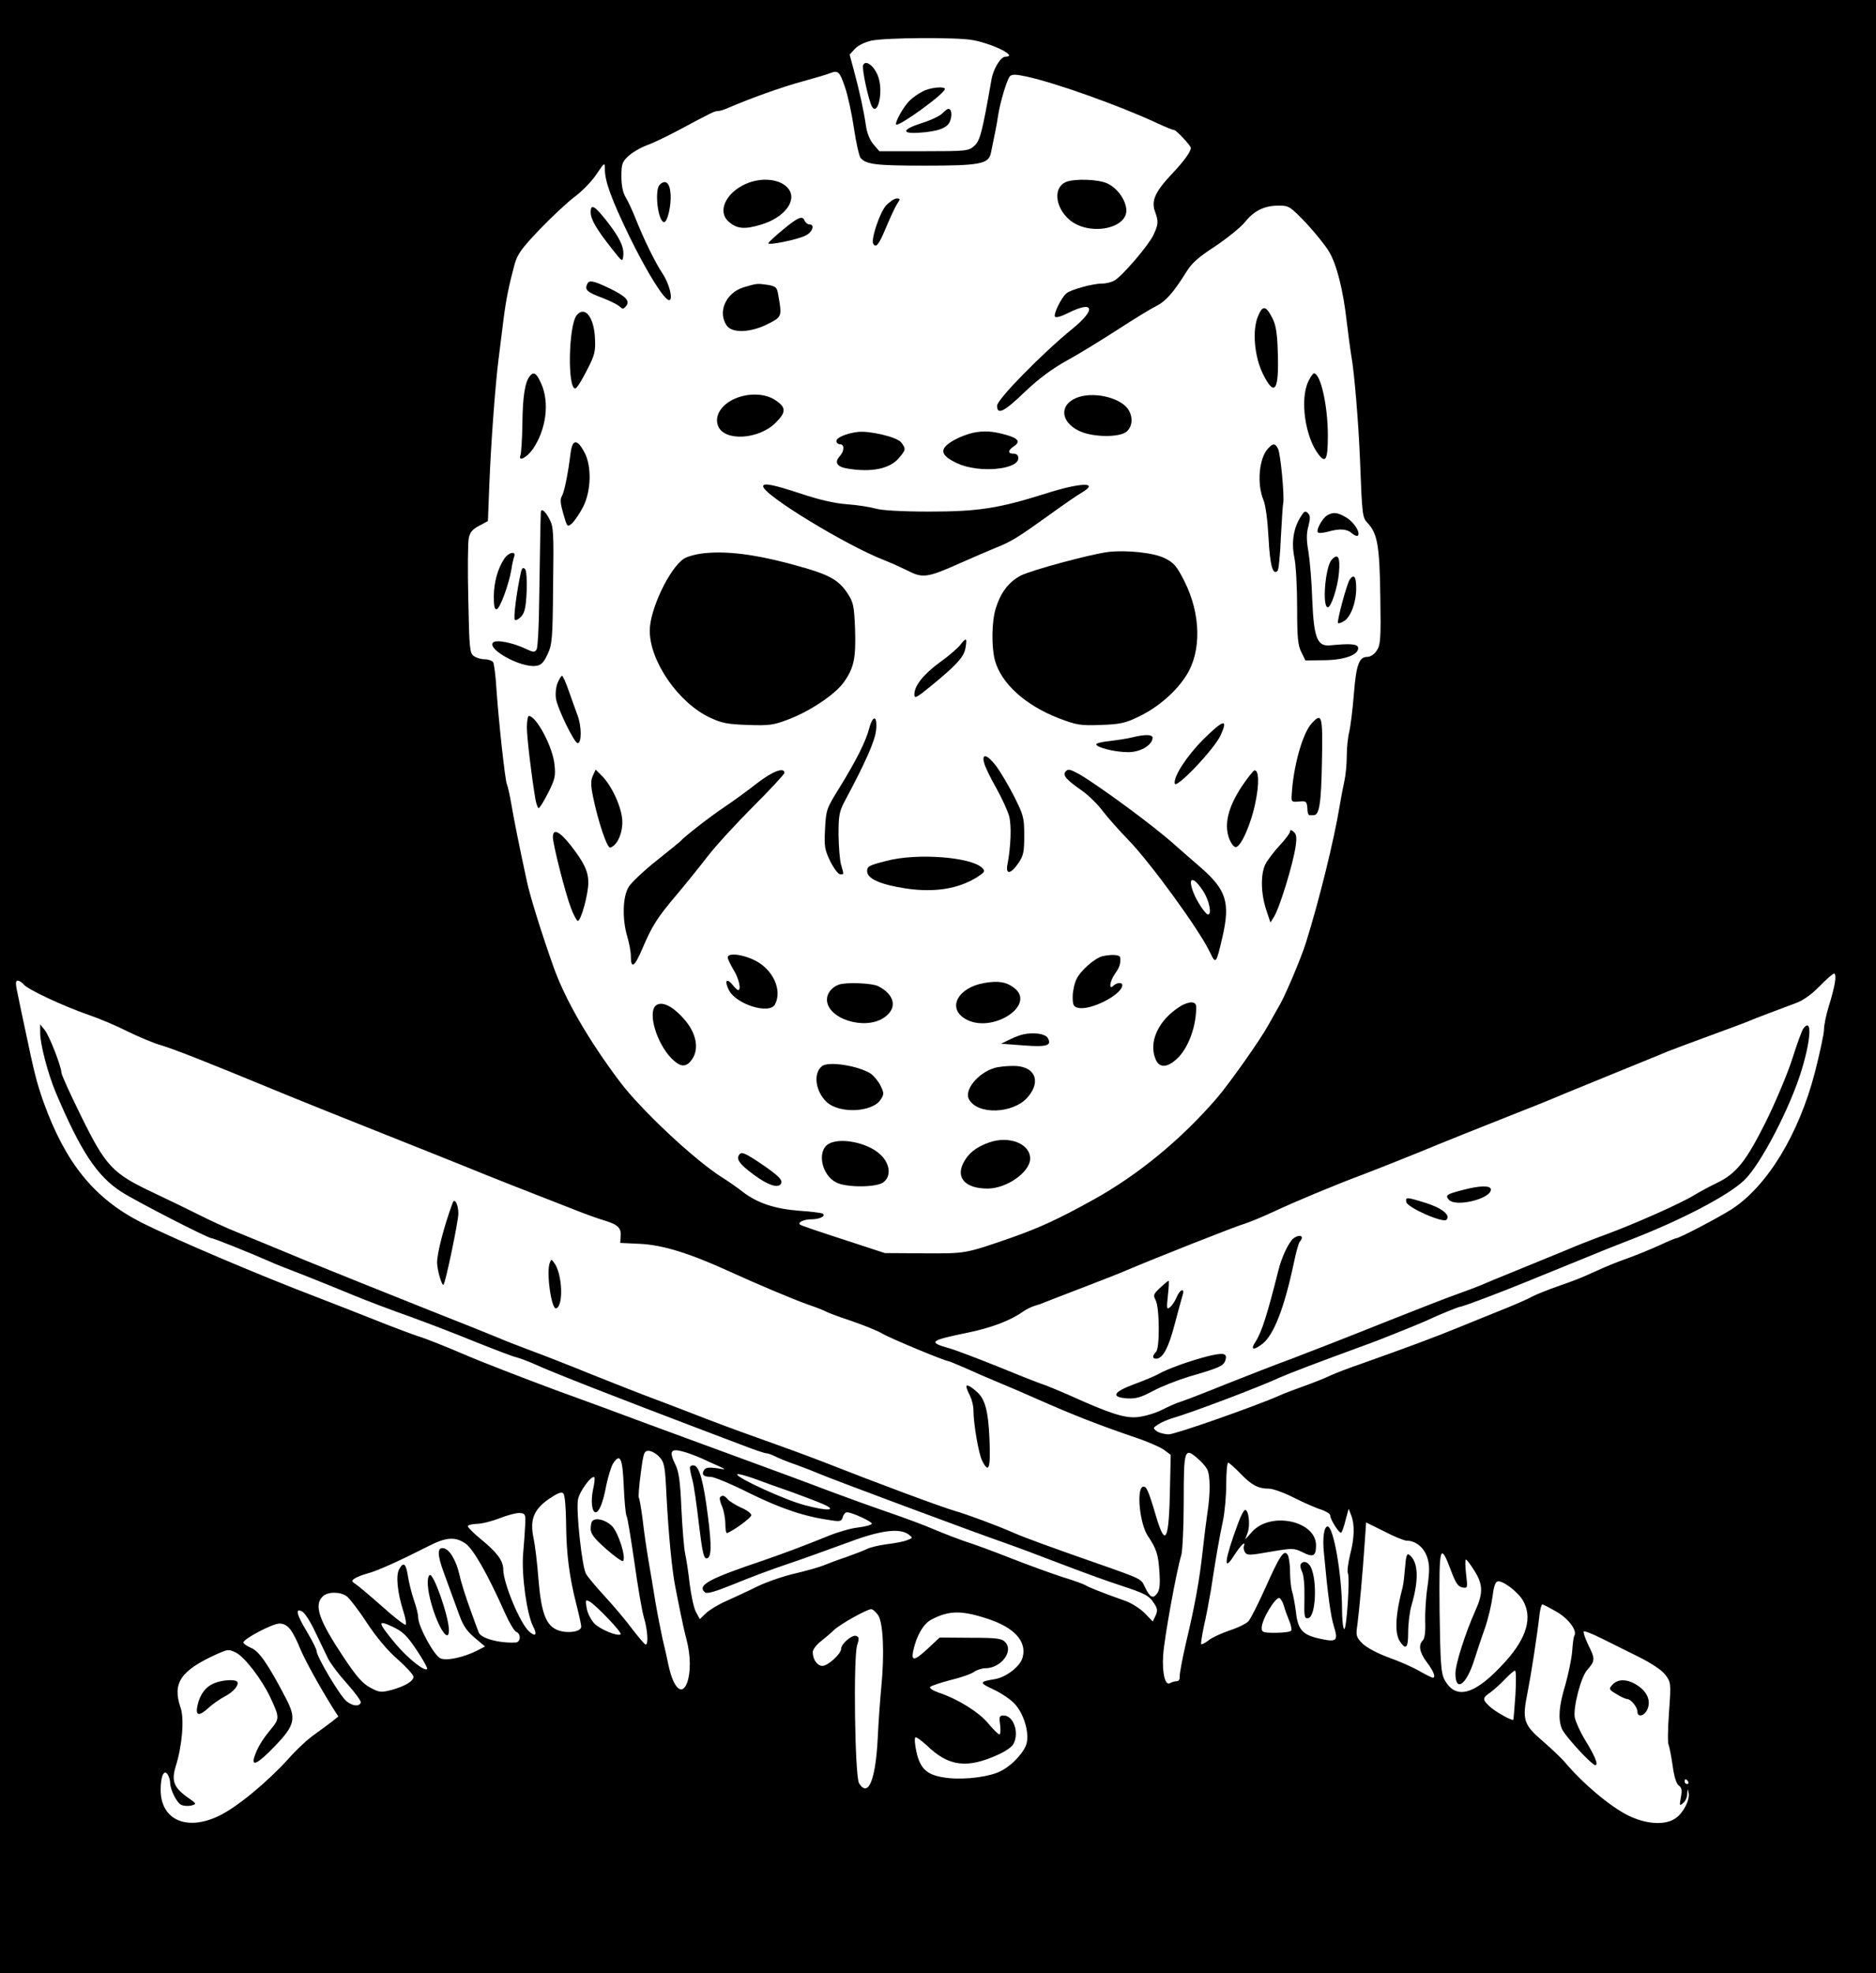 <?xml version="1.0" standalone="no"?>
<!DOCTYPE svg PUBLIC "-//W3C//DTD SVG 20010904//EN"
 "http://www.w3.org/TR/2001/REC-SVG-20010904/DTD/svg10.dtd">
<svg version="1.0" xmlns="http://www.w3.org/2000/svg"
 width="794pt" height="835pt" viewBox="0 0 794 835"
 preserveAspectRatio="xMidYMid meet">
<g transform="translate(0,835) scale(0.1,-0.1)"
fill="#000000" stroke="none">
<path d="M0 4175 l0 -4175 3970 0 3970 0 0 4175 0 4175 -3970 0 -3970 0 0
-4175z m4119 4005 c88 -17 192 -70 136 -70 -20 0 -52 -53 -59 -99 -39 -222
-48 -256 -72 -278 -24 -22 -32 -23 -214 -23 l-188 0 -26 30 c-15 18 -27 49
-31 78 -9 64 -29 153 -51 234 l-18 67 23 25 c13 14 42 28 69 34 63 13 366 15
431 2z m-543 -198 c12 -34 29 -112 38 -173 9 -62 22 -119 28 -127 24 -28 64
-33 274 -33 231 0 269 7 278 54 16 76 26 127 31 162 9 56 37 148 49 162 9 9
25 9 71 -1 124 -27 393 -123 552 -197 34 -16 66 -29 72 -29 9 0 71 -66 71 -76
0 -16 -29 -56 -79 -109 -71 -75 -89 -114 -73 -159 16 -44 15 -56 -7 -102 -22
-45 -132 -173 -164 -191 -12 -7 -35 -13 -52 -13 -41 0 -133 -26 -151 -41 -22
-18 -56 -88 -49 -99 4 -6 27 1 55 15 111 56 121 16 17 -68 -124 -101 -317
-297 -317 -324 0 -41 30 -26 119 60 59 56 115 97 176 131 50 27 147 87 217
132 69 45 143 90 162 99 39 19 74 59 125 141 24 40 51 64 123 111 51 34 108
80 127 103 39 49 83 70 144 70 42 0 48 -4 115 -74 38 -41 82 -95 97 -121 33
-55 60 -164 75 -297 6 -51 15 -118 20 -148 12 -66 30 -282 36 -435 9 -235 10
-245 32 -268 42 -45 51 -96 54 -310 3 -180 1 -206 -15 -230 -10 -16 -27 -27
-40 -27 -35 0 -47 -33 -57 -158 -5 -64 -14 -135 -19 -157 -6 -22 -11 -69 -11
-105 0 -36 -5 -83 -10 -105 -5 -22 -14 -69 -20 -105 -23 -142 -87 -402 -143
-580 -19 -61 -81 -208 -107 -256 -12 -21 -36 -64 -53 -94 -34 -62 -163 -244
-215 -305 -152 -177 -336 -328 -526 -433 -144 -80 -229 -119 -346 -160 -196
-68 -192 -67 -370 -66 l-165 1 -174 57 c-96 31 -179 59 -184 63 -14 9 14 23
48 23 34 0 62 14 47 24 -5 3 -50 9 -98 12 -104 8 -177 32 -239 79 -24 19 -63
46 -87 61 -118 74 -346 288 -436 408 -132 176 -231 347 -280 486 -49 138 -100
301 -112 360 -34 157 -53 253 -65 322 -7 42 -16 81 -19 87 -8 12 -36 274 -45
406 -3 55 -10 106 -14 113 -5 6 -21 12 -36 12 -15 0 -36 6 -46 14 -17 12 -19
33 -23 239 -3 124 -2 240 2 259 5 25 15 38 44 53 l37 20 6 155 c7 176 25 419
39 530 5 41 14 113 20 160 11 89 23 149 47 238 12 45 28 68 106 150 51 53 118
116 149 139 31 23 73 66 92 95 35 52 36 52 36 22 0 -52 28 -128 105 -287 73
-149 146 -267 167 -267 18 0 1 70 -29 114 -31 47 -78 143 -113 231 -13 33 -32
74 -42 90 -12 20 -18 50 -18 88 0 52 3 62 29 86 16 15 51 36 78 46 26 9 86 38
133 63 144 77 154 82 168 82 8 0 28 6 45 14 94 40 223 87 312 111 55 15 109
31 120 36 32 12 39 6 61 -59z m4190 -3790 c-3 -21 -15 -67 -26 -101 -11 -35
-20 -79 -20 -97 0 -19 -18 -101 -39 -184 -68 -260 -200 -478 -351 -577 -53
-34 -222 -123 -235 -123 -4 0 -35 -13 -69 -29 -35 -16 -96 -41 -137 -56 -41
-14 -99 -38 -129 -52 -75 -34 -85 -38 -168 -67 -40 -14 -87 -33 -105 -42 -17
-10 -68 -32 -112 -50 -44 -18 -132 -53 -195 -79 -109 -45 -229 -89 -420 -157
-47 -16 -105 -38 -129 -49 -24 -12 -76 -32 -115 -46 -39 -14 -84 -31 -101 -39
-102 -45 -440 -164 -468 -164 -18 0 -41 6 -51 13 -17 13 -17 14 6 29 13 9 40
20 59 26 75 21 364 130 457 173 36 16 145 58 383 145 42 15 205 81 234 94 62
29 139 60 146 60 5 0 61 20 126 45 110 42 157 62 398 160 50 21 140 57 200 80
211 82 409 185 477 250 69 65 196 309 244 469 40 133 43 220 7 174 -6 -7 -27
-65 -47 -128 -20 -63 -71 -184 -112 -267 -84 -168 -125 -220 -209 -260 -27
-13 -70 -36 -95 -51 -56 -35 -255 -123 -375 -167 -49 -18 -124 -47 -165 -65
-41 -17 -136 -56 -210 -86 -74 -30 -144 -59 -155 -64 -11 -5 -51 -20 -90 -34
-38 -13 -182 -69 -320 -124 -137 -55 -311 -123 -385 -151 -74 -27 -201 -77
-282 -109 -81 -33 -164 -65 -185 -72 -21 -6 -59 -23 -86 -37 -26 -13 -72 -27
-101 -30 -55 -6 -117 14 -296 95 -30 13 -77 33 -105 43 -27 9 -115 44 -195 77
-80 32 -171 67 -202 76 -92 26 -84 33 77 66 98 20 181 51 233 88 15 11 38 22
52 26 14 4 34 11 45 16 11 4 81 32 155 60 74 28 160 62 190 75 110 47 466 188
500 197 19 6 73 28 120 50 90 42 254 111 380 158 78 30 204 80 325 130 39 16
156 63 260 104 105 41 224 89 265 107 41 17 145 59 230 94 85 35 178 72 205
84 28 11 113 43 190 71 77 28 149 55 160 60 20 9 105 41 196 75 29 10 67 37
100 71 29 30 57 54 62 54 5 0 7 -17 3 -38z m-7665 -9 c18 -21 169 -92 274
-128 44 -15 118 -46 165 -70 47 -23 111 -50 143 -59 54 -16 199 -73 472 -186
89 -37 318 -129 580 -233 50 -20 151 -60 225 -90 132 -54 270 -108 460 -182
52 -21 116 -44 141 -51 55 -17 69 -31 66 -67 l-2 -27 85 -4 c97 -5 209 -40
380 -118 109 -50 270 -118 330 -139 36 -12 70 -26 75 -29 6 -4 53 -22 105 -39
52 -18 113 -42 135 -55 35 -21 265 -116 278 -116 3 0 34 -13 69 -28 35 -16 99
-44 143 -62 44 -18 118 -50 165 -71 152 -67 258 -109 417 -163 51 -17 105 -41
120 -52 l28 -21 -3 -134 c-4 -232 -19 -262 -60 -123 -32 108 -40 126 -55 122
-28 -10 -13 -157 21 -208 37 -55 44 -78 49 -150 4 -56 1 -80 -10 -94 -17 -23
-30 -17 -51 27 -17 36 -9 33 -206 102 -189 66 -304 108 -347 127 -73 32 -194
77 -252 94 -59 17 -338 121 -551 205 -69 27 -195 73 -280 103 -85 30 -184 67
-220 81 -36 14 -123 48 -195 75 -71 26 -202 78 -290 113 -88 36 -205 82 -260
102 -55 21 -113 43 -130 51 -16 7 -160 65 -320 128 -159 63 -384 154 -500 201
-115 48 -247 102 -291 120 -45 18 -117 51 -160 73 -44 22 -132 65 -196 95
-172 81 -200 111 -304 322 -46 93 -84 177 -84 185 0 25 -50 154 -70 180 l-20
25 0 -36 c0 -48 32 -170 65 -250 106 -251 176 -357 279 -423 62 -40 366 -196
381 -196 9 0 161 -61 245 -98 14 -7 77 -32 140 -56 63 -25 160 -64 215 -87 55
-23 161 -63 235 -89 74 -27 200 -75 280 -108 80 -32 158 -62 175 -66 16 -4 53
-18 82 -31 61 -29 364 -147 688 -270 50 -19 132 -50 182 -69 51 -20 99 -36
105 -36 7 0 24 -6 38 -13 14 -7 54 -24 90 -36 36 -13 79 -30 95 -37 45 -20
665 -251 775 -289 52 -18 167 -61 255 -95 88 -34 199 -74 246 -89 106 -35 122
-43 144 -77 14 -21 15 -31 6 -51 l-12 -25 -34 35 c-19 19 -56 43 -82 52 -102
36 -158 59 -168 66 -6 4 -49 20 -95 34 -47 15 -146 51 -220 80 -74 29 -160 61
-190 70 -30 10 -90 33 -133 51 -43 19 -133 52 -200 75 -67 23 -178 63 -247 89
-129 49 -179 67 -530 196 -113 41 -241 89 -285 105 -44 17 -197 73 -340 125
-143 53 -321 122 -395 154 -74 32 -160 66 -190 75 -30 10 -113 41 -185 70 -71
28 -175 69 -230 90 -270 103 -616 251 -756 321 -200 102 -321 251 -414 508
-30 85 -40 125 -80 316 -9 41 -22 103 -29 138 -11 49 -11 62 -1 62 7 0 19 -8
26 -17z m2869 -2005 c25 -12 59 -27 75 -34 30 -14 29 -14 -14 -7 -31 4 -45 2
-51 -8 -12 -19 -3 -29 28 -29 14 0 89 -31 166 -70 133 -65 230 -98 344 -114
38 -6 44 -4 49 14 3 11 11 20 18 20 21 0 105 -39 105 -48 0 -5 -25 -12 -56
-16 -31 -3 -89 -20 -128 -36 -106 -43 -192 -75 -276 -104 -229 -77 -282 -105
-246 -135 9 -7 43 3 122 35 60 25 161 63 224 84 63 21 176 62 250 89 145 55
226 66 266 37 18 -14 18 -15 -7 -24 -14 -6 -52 -13 -85 -17 -32 -4 -70 -13
-84 -20 -14 -7 -54 -22 -90 -35 -36 -12 -78 -28 -95 -35 -16 -7 -70 -22 -120
-34 -49 -11 -121 -36 -160 -55 -38 -19 -97 -46 -130 -61 -33 -14 -72 -38 -87
-52 l-26 -25 -17 31 c-9 18 -20 71 -26 118 -5 47 -14 104 -19 127 -5 22 -12
109 -16 191 -5 118 -11 158 -26 188 -27 54 -19 68 29 55 21 -5 58 -19 83 -30z
m-180 7 c22 -24 25 -37 31 -168 9 -167 24 -322 39 -392 5 -27 15 -75 21 -105
6 -30 17 -80 25 -110 17 -65 18 -135 3 -179 -21 -60 -58 -28 -79 69 -6 30 -18
82 -26 115 -7 33 -21 103 -30 155 -8 52 -22 133 -30 180 -8 47 -19 123 -24
169 -6 46 -13 88 -16 92 -3 5 1 52 8 104 11 86 14 95 33 95 12 0 32 -11 45
-25z m2281 -9 c15 -13 32 -32 38 -44 14 -25 14 -105 1 -186 -5 -33 -14 -106
-20 -161 -13 -121 -33 -231 -71 -390 -15 -66 -27 -129 -26 -140 1 -12 -4 -20
-13 -20 -8 0 -21 -4 -28 -8 -20 -13 -34 41 -29 118 4 69 56 356 77 425 5 19
10 121 10 226 0 222 3 231 61 180z m-2431 -117 c3 -63 8 -119 12 -125 4 -5 18
-93 33 -195 14 -101 32 -206 40 -233 16 -53 20 -116 8 -116 -5 1 -30 31 -58
67 -27 37 -80 99 -116 138 -36 39 -72 82 -79 95 -17 31 -42 264 -34 312 5 35
58 107 70 96 2 -3 0 -26 -6 -52 -10 -47 -5 -96 11 -96 15 0 32 43 45 114 8 38
21 80 29 93 30 45 40 23 45 -98z m2610 55 c47 -49 75 -64 121 -64 16 0 64 -17
107 -39 42 -21 94 -44 115 -50 20 -7 37 -18 37 -24 0 -18 40 -80 47 -73 3 3
12 27 18 53 l13 48 11 -28 c15 -39 14 -95 -5 -167 -8 -34 -13 -69 -9 -78 9
-24 -6 -243 -16 -236 -5 3 -9 42 -9 87 -1 145 -36 347 -61 347 -15 0 -22 -48
-16 -108 17 -184 29 -272 43 -316 19 -61 11 -67 -64 -50 -70 16 -89 38 -97
112 -4 31 -11 70 -16 86 -5 16 -9 54 -9 85 0 31 -5 63 -10 71 -15 24 -33 -2
-94 -139 -31 -69 -63 -132 -72 -142 -9 -10 -45 -28 -80 -39 -34 -12 -75 -30
-89 -42 -14 -11 -28 -18 -31 -16 -2 3 3 36 11 74 9 38 22 107 30 154 20 132
35 219 51 294 8 38 14 108 14 157 0 49 4 89 8 89 4 0 28 -21 52 -46z m-1900
-78 c52 -19 113 -42 135 -52 61 -27 18 -30 -78 -4 -80 20 -287 115 -287 130 0
5 30 -3 68 -16 37 -14 110 -40 162 -58z m-954 -134 c1 -126 13 -223 44 -344
11 -43 20 -84 20 -92 0 -21 -54 -30 -96 -16 -52 18 -73 70 -85 217 -5 65 -14
143 -21 174 -16 79 1 121 66 166 36 24 52 31 60 23 7 -7 11 -58 12 -128z
m-173 -2 c-1 -25 -5 -82 -9 -127 -7 -91 16 -254 42 -305 19 -37 11 -47 -17
-22 -38 34 -109 205 -109 262 0 36 -26 72 -91 125 -33 27 -59 53 -59 58 0 5
17 9 38 10 20 0 64 11 97 24 33 13 71 23 85 22 23 -2 25 -6 23 -47z m3730 -70
c38 0 73 -28 87 -69 11 -33 11 -57 2 -124 -7 -45 -11 -112 -10 -149 2 -43 -2
-72 -10 -80 -20 -20 -14 -52 18 -94 28 -37 38 -64 24 -64 -4 0 -30 13 -58 29
-28 16 -87 42 -130 57 -46 17 -91 41 -109 58 -27 28 -29 33 -22 80 8 60 23
227 31 347 l6 86 77 -38 c42 -22 84 -39 94 -39z m-3983 -12 c33 -23 94 -129
168 -296 18 -40 39 -75 47 -78 21 -8 19 -44 -2 -45 -70 -4 -149 18 -157 43 -3
7 -19 51 -36 98 -17 47 -38 111 -45 144 -14 62 -42 109 -67 114 -28 5 -28 -27
1 -105 16 -43 41 -113 57 -156 22 -64 35 -85 72 -117 l45 -38 -29 -15 c-60
-31 -133 -47 -160 -35 -27 12 -94 135 -94 173 0 12 -8 46 -19 76 -10 30 -21
75 -25 102 -8 51 -19 59 -37 25 -14 -26 -7 -97 17 -173 10 -30 15 -58 11 -61
-3 -3 -48 31 -99 77 -52 46 -103 89 -114 96 -16 10 -17 13 -4 22 8 6 33 16 55
22 40 10 135 53 255 114 77 40 116 43 160 13z m4171 -114 c20 -54 31 -70 49
-72 22 -4 22 -2 15 57 -4 34 -4 61 -1 61 4 0 20 -21 36 -47 37 -58 38 -95 4
-170 -42 -94 -84 -225 -84 -265 0 -81 46 -49 79 55 11 34 31 96 46 137 14 41
28 101 32 133 4 36 11 61 20 64 19 8 85 -41 108 -79 42 -71 18 -158 -72 -258
-128 -143 -212 -168 -260 -77 -14 27 -17 71 -20 285 -3 281 2 298 48 176z
m-4674 -109 c12 -9 51 -59 86 -113 41 -62 88 -118 131 -155 36 -32 66 -65 66
-73 0 -19 -36 -40 -93 -56 -44 -11 -51 -11 -90 10 -33 18 -58 46 -115 132
-103 155 -124 217 -86 254 20 20 73 21 101 1z m3967 -41 c4 -16 15 -44 22 -62
8 -18 12 -38 9 -43 -4 -5 -33 -9 -66 -9 -53 0 -59 2 -59 21 0 35 58 131 75
126 6 -2 14 -17 19 -33z m-2860 -54 c32 -33 56 -63 53 -66 -11 -11 -87 20
-112 46 -14 15 -29 44 -32 65 -6 34 -5 37 13 27 11 -6 46 -38 78 -72z m4014
29 c51 -29 89 -80 75 -102 -3 -5 -7 -35 -9 -67 -3 -32 -16 -95 -29 -141 -27
-89 -31 -142 -15 -184 11 -29 127 -155 142 -155 14 0 -1 38 -43 106 -21 34
-40 77 -44 96 -7 42 26 172 53 201 33 38 34 46 6 102 -15 31 -24 58 -21 61 3
3 36 -10 74 -29 37 -18 108 -54 157 -78 56 -28 98 -56 114 -76 24 -33 25 -34
16 -159 -5 -69 -6 -131 -2 -137 3 -7 11 -46 17 -87 6 -47 16 -79 26 -86 13 -9
15 -21 9 -51 -6 -35 -6 -37 9 -24 10 7 18 25 18 40 2 23 2 23 6 4 6 -30 -21
-83 -54 -107 -44 -32 -126 -27 -204 12 -77 39 -191 135 -269 228 -14 16 -55
55 -92 87 -80 69 -86 89 -63 203 15 76 41 243 51 332 3 23 8 42 12 42 4 0 31
-14 60 -31z m-5253 -87 c20 -42 44 -92 53 -110 8 -18 44 -66 79 -105 35 -39
62 -76 60 -82 -6 -18 -33 -16 -60 5 -27 21 -127 189 -127 213 0 7 -18 43 -40
80 -45 74 -52 104 -21 87 11 -5 36 -45 56 -88z m2382 72 c21 -32 27 -163 13
-304 -5 -52 -12 -149 -15 -215 -9 -178 -40 -254 -79 -192 -18 29 -25 533 -8
585 9 27 8 34 -4 39 -17 6 -64 -33 -64 -55 0 -21 -56 -72 -79 -72 -22 0 -41
27 -41 58 0 11 15 31 33 45 17 14 43 35 56 48 27 26 139 88 158 89 7 0 20 -12
30 -26z m464 -15 c113 -37 166 -96 147 -164 -10 -37 -69 -83 -117 -91 -67 -11
-68 -15 -6 -44 33 -15 74 -43 91 -62 37 -42 59 -114 50 -162 -7 -37 -60 -96
-110 -121 -45 -24 -145 -37 -219 -30 -89 9 -121 34 -138 110 -7 31 -9 58 -5
62 3 4 25 -12 49 -34 92 -89 170 -99 303 -38 29 13 58 33 63 44 26 47 1 121
-41 121 -18 0 -20 -4 -15 -40 3 -22 1 -40 -3 -40 -5 0 -25 20 -46 45 -39 48
-128 104 -209 131 -26 9 -43 20 -38 25 5 5 44 18 86 29 43 10 88 26 100 35 12
8 33 15 47 15 66 0 121 71 85 110 -15 16 -33 19 -147 19 l-131 1 -48 -45 c-58
-54 -73 -57 -64 -12 14 65 43 115 77 133 75 39 127 40 239 3z m-2419 -130 c27
-40 47 -76 46 -81 -6 -17 -84 45 -136 108 -74 90 -76 100 -11 70 44 -21 61
-37 101 -97z m-534 86 c11 -13 30 -50 42 -81 21 -50 79 -156 140 -254 l22 -34
-26 -21 c-14 -11 -47 -35 -73 -54 -27 -18 -78 -65 -113 -105 -90 -99 -217
-204 -292 -240 -137 -67 -248 -18 -248 109 0 59 14 89 30 65 5 -8 10 -23 10
-33 0 -30 27 -85 47 -95 10 -5 29 -6 43 -3 24 7 23 7 -18 36 -57 41 -67 69
-48 131 27 85 37 202 20 248 -35 103 0 156 152 225 49 22 52 22 83 7 37 -19
109 -113 145 -189 40 -86 40 -90 1 -137 -37 -45 -57 -79 -69 -117 -13 -42 18
-25 86 46 87 90 93 118 48 204 -75 144 -113 199 -147 213 -18 8 -33 18 -33 23
0 15 123 80 152 80 17 1 34 -8 46 -24z m5186 -277 c-4 -57 -8 -104 -9 -106 -5
-6 -80 36 -102 58 -29 27 -29 35 4 57 14 10 42 35 62 56 19 20 39 37 43 37 5
0 5 -46 2 -102z m731 -368 c3 -5 1 -10 -4 -10 -6 0 -11 5 -11 10 0 6 2 10 4
10 3 0 8 -4 11 -10z"/>
<path d="M3653 8074 c-6 -15 24 -153 38 -176 24 -38 47 59 28 121 -14 48 -55
82 -66 55z"/>
<path d="M3905 7963 c-16 -8 -41 -25 -53 -37 -26 -23 -66 -95 -59 -103 11 -10
205 130 206 150 1 13 -63 7 -94 -10z"/>
<path d="M3988 7870 c-9 -10 -48 -29 -87 -41 -81 -26 -88 -45 -15 -41 83 5
124 20 135 49 10 27 6 54 -8 52 -4 0 -15 -9 -25 -19z"/>
<path d="M3155 7571 c-84 -38 -119 -116 -72 -158 35 -32 69 -35 140 -13 98 30
152 102 114 151 -32 42 -114 51 -182 20z"/>
<path d="M4512 7580 c-54 -22 -48 -105 13 -159 85 -74 259 -38 241 51 -8 42
-40 83 -80 102 -37 17 -136 21 -174 6z"/>
<path d="M2792 7568 c-23 -23 -7 -158 19 -158 14 0 31 72 27 120 -3 47 -22 62
-46 38z"/>
<path d="M3750 7480 c-26 -28 -65 -144 -54 -162 12 -19 24 -3 54 69 18 43 39
88 47 100 14 21 14 23 -2 23 -9 0 -29 -13 -45 -30z"/>
<path d="M2500 7452 c0 -30 23 -70 90 -155 45 -57 45 -57 48 -28 4 36 -17 78
-72 148 -50 63 -66 72 -66 35z"/>
<path d="M3315 7379 c-33 -27 -61 -53 -63 -58 -4 -11 121 14 157 32 29 13 41
47 18 47 -8 0 -17 7 -21 15 -9 24 -27 17 -91 -36z"/>
<path d="M2484 7145 c-9 -22 2 -32 64 -55 31 -12 64 -28 73 -36 14 -13 18 -13
29 1 18 22 -2 42 -75 77 -68 32 -83 34 -91 13z"/>
<path d="M3147 7134 c-75 -23 -111 -105 -71 -162 23 -33 102 -30 174 7 60 30
60 32 44 122 -5 33 -10 37 -42 43 -47 7 -48 7 -105 -10z"/>
<path d="M5325 7013 c-26 -59 -16 -172 20 -245 50 -101 69 -72 63 94 -2 78 -8
113 -23 142 -27 53 -41 55 -60 9z"/>
<path d="M2441 7016 c-35 -42 -40 -313 -6 -310 6 0 27 34 48 75 35 68 38 80
35 141 -5 87 -43 135 -77 94z"/>
<path d="M2242 6758 c-20 -25 -30 -87 -31 -202 -1 -65 -5 -124 -8 -132 -11
-30 25 -12 52 25 57 84 72 198 35 279 -20 44 -31 51 -48 30z"/>
<path d="M5537 6735 c-36 -76 -13 -237 45 -310 29 -37 38 -19 38 82 0 127 -31
263 -59 263 -4 0 -15 -16 -24 -35z"/>
<path d="M3102 6659 c-53 -27 -78 -71 -63 -111 25 -67 172 -59 244 13 45 45
45 65 -2 96 -45 30 -120 31 -179 2z"/>
<path d="M4553 6665 c-69 -30 -64 -99 11 -137 56 -29 175 -31 205 -4 25 23 27
63 5 95 -36 51 -153 76 -221 46z"/>
<path d="M3630 6522 c-48 -6 -90 -24 -90 -38 0 -8 7 -14 15 -14 20 0 19 -29
-1 -51 -24 -26 -11 -45 33 -52 101 -17 179 -1 217 44 31 36 31 40 9 68 -19 22
-134 49 -183 43z"/>
<path d="M4116 6518 c-21 -5 -56 -18 -77 -30 -66 -37 -62 -64 13 -99 90 -42
258 -27 258 22 0 12 -7 19 -20 19 -26 0 -25 14 2 32 28 19 18 33 -35 48 -57
16 -94 18 -141 8z"/>
<path d="M2415 6433 c-11 -90 -27 -166 -37 -183 -8 -12 -6 -32 6 -74 17 -58
17 -58 38 -40 11 11 32 42 46 69 34 67 37 171 6 230 -31 58 -51 58 -59 -2z"/>
<path d="M5366 6451 c-37 -41 -47 -147 -19 -216 10 -24 18 -88 22 -162 6 -115
18 -159 38 -139 5 4 11 67 14 139 4 73 8 139 10 147 6 26 -11 211 -22 231 -12
24 -21 24 -43 0z"/>
<path d="M3230 6292 c0 -36 349 -249 513 -313 29 -11 74 -32 101 -45 61 -32
84 -28 220 33 56 25 124 54 151 65 64 25 97 46 225 138 58 42 120 85 138 95
78 46 -3 44 -153 -4 -197 -62 -283 -76 -490 -76 -120 0 -205 5 -230 13 -22 6
-76 15 -120 18 -54 4 -118 19 -196 45 -115 38 -159 47 -159 31z"/>
<path d="M2289 6183 c-1 -13 -4 -173 -7 -378 -1 -104 -6 -196 -11 -204 -8 -12
-14 -12 -43 2 -59 28 -128 41 -141 28 -27 -28 116 -107 180 -99 22 2 33 12 50
48 20 43 22 63 24 292 3 227 2 249 -16 282 -18 34 -34 46 -36 29z"/>
<path d="M5507 6166 c-32 -48 -42 -110 -29 -174 7 -32 12 -128 12 -213 0 -127
3 -160 18 -189 l17 -35 81 1 c87 1 147 24 142 54 -3 15 -34 17 -117 9 -56 -6
-70 30 -77 192 -2 74 -10 165 -16 203 -9 50 -9 79 0 110 8 32 8 44 -2 54 -11
11 -16 9 -29 -12z"/>
<path d="M5617 6169 c-21 -13 -50 -66 -38 -73 4 -3 23 -1 42 4 49 14 80 12
101 -7 10 -9 21 -13 25 -10 12 13 -16 57 -49 77 -37 22 -55 24 -81 9z"/>
<path d="M2983 6009 c-34 -3 -74 -14 -88 -23 -62 -41 -145 -216 -145 -305 0
-130 122 -306 255 -368 51 -24 76 -28 160 -31 88 -3 108 -1 168 22 92 34 200
106 237 157 44 61 53 102 49 226 -4 100 -7 114 -32 152 -35 53 -72 75 -172
105 -187 55 -322 76 -432 65z"/>
<path d="M4690 6014 c-78 -10 -328 -78 -370 -100 -52 -28 -85 -72 -106 -140
-17 -56 -18 -163 -3 -219 27 -98 129 -190 271 -245 77 -29 90 -31 178 -28 82
3 104 8 161 36 79 38 155 103 199 172 66 102 63 261 -7 400 -33 65 -44 78 -84
98 -46 23 -162 35 -239 26z"/>
<path d="M2134 5985 c-28 -43 -43 -98 -44 -158 0 -43 3 -58 13 -55 14 5 51
106 61 166 3 22 9 47 12 56 10 26 -24 19 -42 -9z"/>
<path d="M5636 5981 c-27 -30 -41 -201 -16 -201 14 0 42 86 47 146 6 66 -4 85
-31 55z"/>
<path d="M2205 5929 c-17 -74 -33 -195 -26 -202 4 -4 16 2 27 14 15 16 20 40
23 106 2 51 -1 89 -7 95 -8 8 -13 4 -17 -13z"/>
<path d="M5713 5898 c-12 -16 -56 -179 -50 -185 3 -2 14 1 26 9 28 17 51 79
51 138 0 50 -9 62 -27 38z"/>
<path d="M4066 5623 c-10 -14 -49 -48 -87 -75 -71 -52 -109 -100 -109 -137 0
-19 9 -14 68 34 110 90 141 124 148 161 8 44 4 48 -20 17z"/>
<path d="M2360 5460 c-7 -17 -10 -46 -7 -66 7 -44 78 -189 92 -189 17 0 17 69
0 116 -9 24 -26 72 -38 106 -12 35 -25 63 -28 63 -4 0 -12 -14 -19 -30z"/>
<path d="M2230 5272 c0 -44 20 -209 36 -304 4 -21 10 -38 14 -38 4 0 22 29 40
65 29 57 32 71 27 118 -7 76 -77 207 -109 207 -4 0 -8 -22 -8 -48z"/>
<path d="M3679 5268 c-14 -55 -57 -140 -127 -253 -54 -87 -56 -93 -60 -172 -4
-75 -2 -88 22 -138 15 -30 34 -55 42 -55 17 0 16 -3 4 40 -6 19 -10 76 -11
127 0 80 3 98 25 140 91 170 129 257 134 303 6 62 -13 67 -29 8z"/>
<path d="M5552 5289 c-39 -41 -79 -185 -85 -304 -2 -28 0 -30 31 -27 32 3 34
1 36 -40 1 -10 4 -18 9 -18 4 0 11 0 17 0 24 0 32 51 35 226 4 197 0 210 -43
163z"/>
<path d="M5093 5221 c-70 -70 -127 -158 -121 -187 5 -25 169 147 195 206 32
71 11 65 -74 -19z"/>
<path d="M4790 5229 c-19 -5 -61 -11 -92 -15 -32 -3 -58 -9 -58 -14 0 -13 78
-33 133 -33 50 -1 99 26 105 57 4 18 -27 20 -88 5z"/>
<path d="M4165 5123 c3 -16 26 -63 51 -107 24 -43 49 -97 55 -120 11 -39 7
-132 -7 -204 -9 -45 14 -42 46 5 22 32 25 48 25 117 0 76 -3 86 -43 166 -24
47 -58 104 -75 127 -38 50 -63 57 -52 16z"/>
<path d="M4510 5085 c-14 -16 3 -35 72 -83 24 -17 63 -55 85 -84 22 -29 72
-85 109 -123 94 -97 300 -380 345 -475 25 -52 26 -51 53 65 33 144 17 198 -90
292 -37 32 -90 78 -118 103 -90 80 -311 242 -397 293 -40 22 -49 24 -59 12z
m583 -507 c25 -39 37 -98 20 -98 -11 0 -49 58 -62 93 -26 68 -1 71 42 5z"/>
<path d="M2509 5067 c-9 -21 -9 -40 1 -89 21 -103 60 -220 73 -215 29 9 52 59
51 112 -2 58 -46 154 -90 195 l-23 23 -12 -26z"/>
<path d="M3205 5036 c-38 -30 -101 -76 -140 -102 -60 -40 -169 -125 -185 -144
-3 -3 -48 -40 -101 -82 -53 -42 -106 -92 -118 -111 -26 -42 -28 -137 -6 -211
8 -27 15 -64 15 -82 0 -57 16 -46 49 32 41 96 62 130 147 230 38 45 96 117
129 160 33 43 120 138 193 211 72 72 132 137 132 142 0 26 -50 7 -115 -43z"/>
<path d="M5255 5021 c-56 -86 -74 -156 -54 -216 8 -23 21 -40 29 -40 22 0 66
99 84 192 16 77 14 133 -4 133 -5 0 -29 -31 -55 -69z"/>
<path d="M5460 4831 c0 -7 -20 -33 -44 -59 -24 -26 -51 -61 -60 -79 -21 -41
-20 -123 3 -193 l18 -54 15 24 c24 38 82 227 92 301 5 35 3 49 -9 59 -11 9
-15 9 -15 1z"/>
<path d="M2340 4807 c0 -30 53 -239 77 -301 10 -27 23 -51 28 -53 13 -4 45
112 45 162 0 47 -18 85 -75 158 -48 60 -75 73 -75 34z"/>
<path d="M3753 4707 c-75 -19 -83 -23 -83 -44 0 -32 58 -57 164 -73 120 -18
221 -2 300 47 34 22 37 26 23 40 -46 46 -275 64 -404 30z"/>
<path d="M3080 4298 c0 -7 12 -31 25 -53 23 -37 33 -85 19 -85 -3 0 -14 10
-24 23 -25 30 -35 16 -15 -23 31 -61 171 -104 195 -61 32 60 -8 148 -84 186
-53 27 -116 34 -116 13z"/>
<path d="M4665 4303 c-33 -9 -92 -61 -109 -97 -9 -19 -16 -52 -16 -75 0 -34 4
-42 23 -46 52 -13 187 56 187 96 0 13 -24 11 -38 -3 -20 -20 -15 20 7 51 19
26 25 44 22 69 -1 12 -37 14 -76 5z"/>
<path d="M4166 4190 c-111 -19 -158 -105 -82 -151 111 -68 308 58 206 132 -33
24 -65 29 -124 19z"/>
<path d="M3550 4183 c-30 -11 -50 -37 -50 -63 0 -81 159 -132 241 -77 58 39
48 96 -23 133 -26 14 -137 18 -168 7z"/>
<path d="M2774 4093 c-32 -33 6 -158 67 -221 35 -36 59 -40 81 -14 41 46 28
121 -32 185 -48 53 -93 72 -116 50z"/>
<path d="M4995 4091 c-93 -58 -136 -153 -103 -226 17 -38 54 -33 98 13 38 41
67 115 72 187 3 34 0 40 -17 43 -11 1 -33 -6 -50 -17z"/>
<path d="M4333 3973 c-12 -2 -39 -12 -59 -22 l-37 -18 93 -7 c100 -8 124 -1
104 32 -11 17 -57 24 -101 15z"/>
<path d="M3479 3838 c-38 -30 -28 -106 19 -151 53 -51 193 -45 229 9 15 23 15
28 0 59 -9 19 -28 41 -41 51 -53 34 -180 54 -207 32z"/>
<path d="M4208 3830 c-69 -21 -128 -93 -107 -132 36 -67 187 -62 248 8 61 69
30 135 -63 133 -28 0 -63 -4 -78 -9z"/>
<path d="M4186 3515 c-56 -20 -88 -46 -109 -87 -32 -64 10 -108 103 -108 81 0
180 70 180 127 0 63 -89 98 -174 68z"/>
<path d="M3507 3509 c-50 -29 -31 -131 32 -163 41 -22 168 -22 199 0 35 25 30
79 -12 118 -52 50 -170 74 -219 45z"/>
<path d="M3130 3465 c-14 -17 -5 -34 35 -67 72 -58 126 -81 140 -58 10 16 -11
36 -91 90 -60 40 -75 46 -84 35z"/>
<path d="M6191 3314 c-69 -18 -75 -22 -59 -41 27 -33 178 3 178 43 0 18 -48
17 -119 -2z"/>
<path d="M5952 3263 c4 -23 155 -90 170 -75 19 19 -19 50 -90 72 -78 24 -84
25 -80 3z"/>
<path d="M5468 3103 c-20 -24 -45 -79 -57 -128 -47 -187 -71 -263 -97 -303
-23 -34 -10 -39 28 -10 49 37 94 154 134 343 9 44 20 84 25 90 5 5 9 13 9 17
0 14 -27 8 -42 -9z"/>
<path d="M4910 2900 c-28 -26 -30 -31 -19 -52 17 -31 18 -203 2 -219 -17 -17
-16 -29 0 -29 28 0 52 44 78 143 15 56 30 112 34 125 11 33 -11 27 -25 -8 -7
-16 -19 -35 -28 -42 -14 -12 -15 -6 -9 50 4 34 5 62 3 62 -2 0 -18 -13 -36
-30z"/>
<path d="M5110 2610 c-74 -19 -172 -54 -209 -76 -15 -8 -60 -27 -101 -42 -89
-33 -100 -55 -29 -60 36 -2 58 4 110 32 35 19 105 46 154 61 122 35 143 44
151 67 10 32 -6 35 -76 18z"/>
<path d="M1916 3260 c-37 -100 -66 -213 -66 -253 0 -30 20 -100 27 -94 9 9 63
269 63 301 0 39 -16 68 -24 46z"/>
<path d="M2327 3006 c-16 -40 7 -200 27 -193 32 11 26 146 -8 192 -12 17 -13
17 -19 1z"/>
<path d="M4090 2482 c0 -5 7 -23 15 -38 8 -16 15 -43 15 -61 0 -57 22 -187 37
-215 28 -56 36 -33 31 90 -5 121 -19 173 -55 203 -27 24 -43 31 -43 21z"/>
<path d="M2920 2138 c0 -7 5 -31 11 -53 6 -22 18 -105 27 -185 14 -114 20
-145 32 -145 21 0 23 49 6 180 -18 143 -36 209 -58 213 -10 2 -18 -2 -18 -10z"/>
<path d="M3048 2014 c-4 -3 0 -21 8 -39 8 -19 14 -53 14 -76 0 -22 3 -39 8
-37 36 16 102 66 102 76 0 7 -20 22 -44 32 -24 11 -49 27 -56 35 -13 16 -23
19 -32 9z"/>
<path d="M2507 1913 c-4 -3 -7 -19 -7 -33 0 -21 15 -41 65 -85 36 -32 69 -55
72 -51 14 14 -20 121 -47 148 -27 26 -68 37 -83 21z"/>
<path d="M5241 1906 c-58 -156 -66 -215 -18 -139 26 41 51 66 42 41 -3 -7 -1
-20 5 -28 8 -13 21 -12 107 3 95 16 99 16 138 -3 43 -22 55 -15 55 30 0 105
-195 145 -272 56 l-28 -31 11 30 c11 32 4 95 -11 95 -5 0 -18 -24 -29 -54z"/>
<path d="M5505 1730 c-3 -5 0 -20 6 -32 7 -14 11 -57 10 -111 -2 -80 0 -88 16
-85 32 6 39 157 11 216 -12 23 -32 29 -43 12z"/>
<path d="M5947 1718 c-3 -35 -7 -72 -10 -83 -32 -121 -35 -199 -11 -233 25
-36 34 -26 34 41 0 35 6 86 14 113 32 109 29 183 -8 213 -11 9 -15 0 -19 -51z"/>
<path d="M1818 1684 c-13 -12 -9 -62 8 -122 29 -102 74 -169 74 -111 0 58 -67
248 -82 233z"/>
<path d="M6825 1221 c-17 -19 -16 -21 16 -40 19 -12 39 -21 45 -21 16 0 44
-34 44 -53 0 -26 29 -20 42 8 16 36 1 74 -41 102 -42 28 -82 29 -106 4z"/>
<path d="M905 1226 c-35 -15 -59 -47 -69 -93 -10 -44 6 -48 45 -12 18 17 50
39 71 50 37 19 63 51 51 63 -11 10 -66 6 -98 -8z"/>
</g>
</svg>
